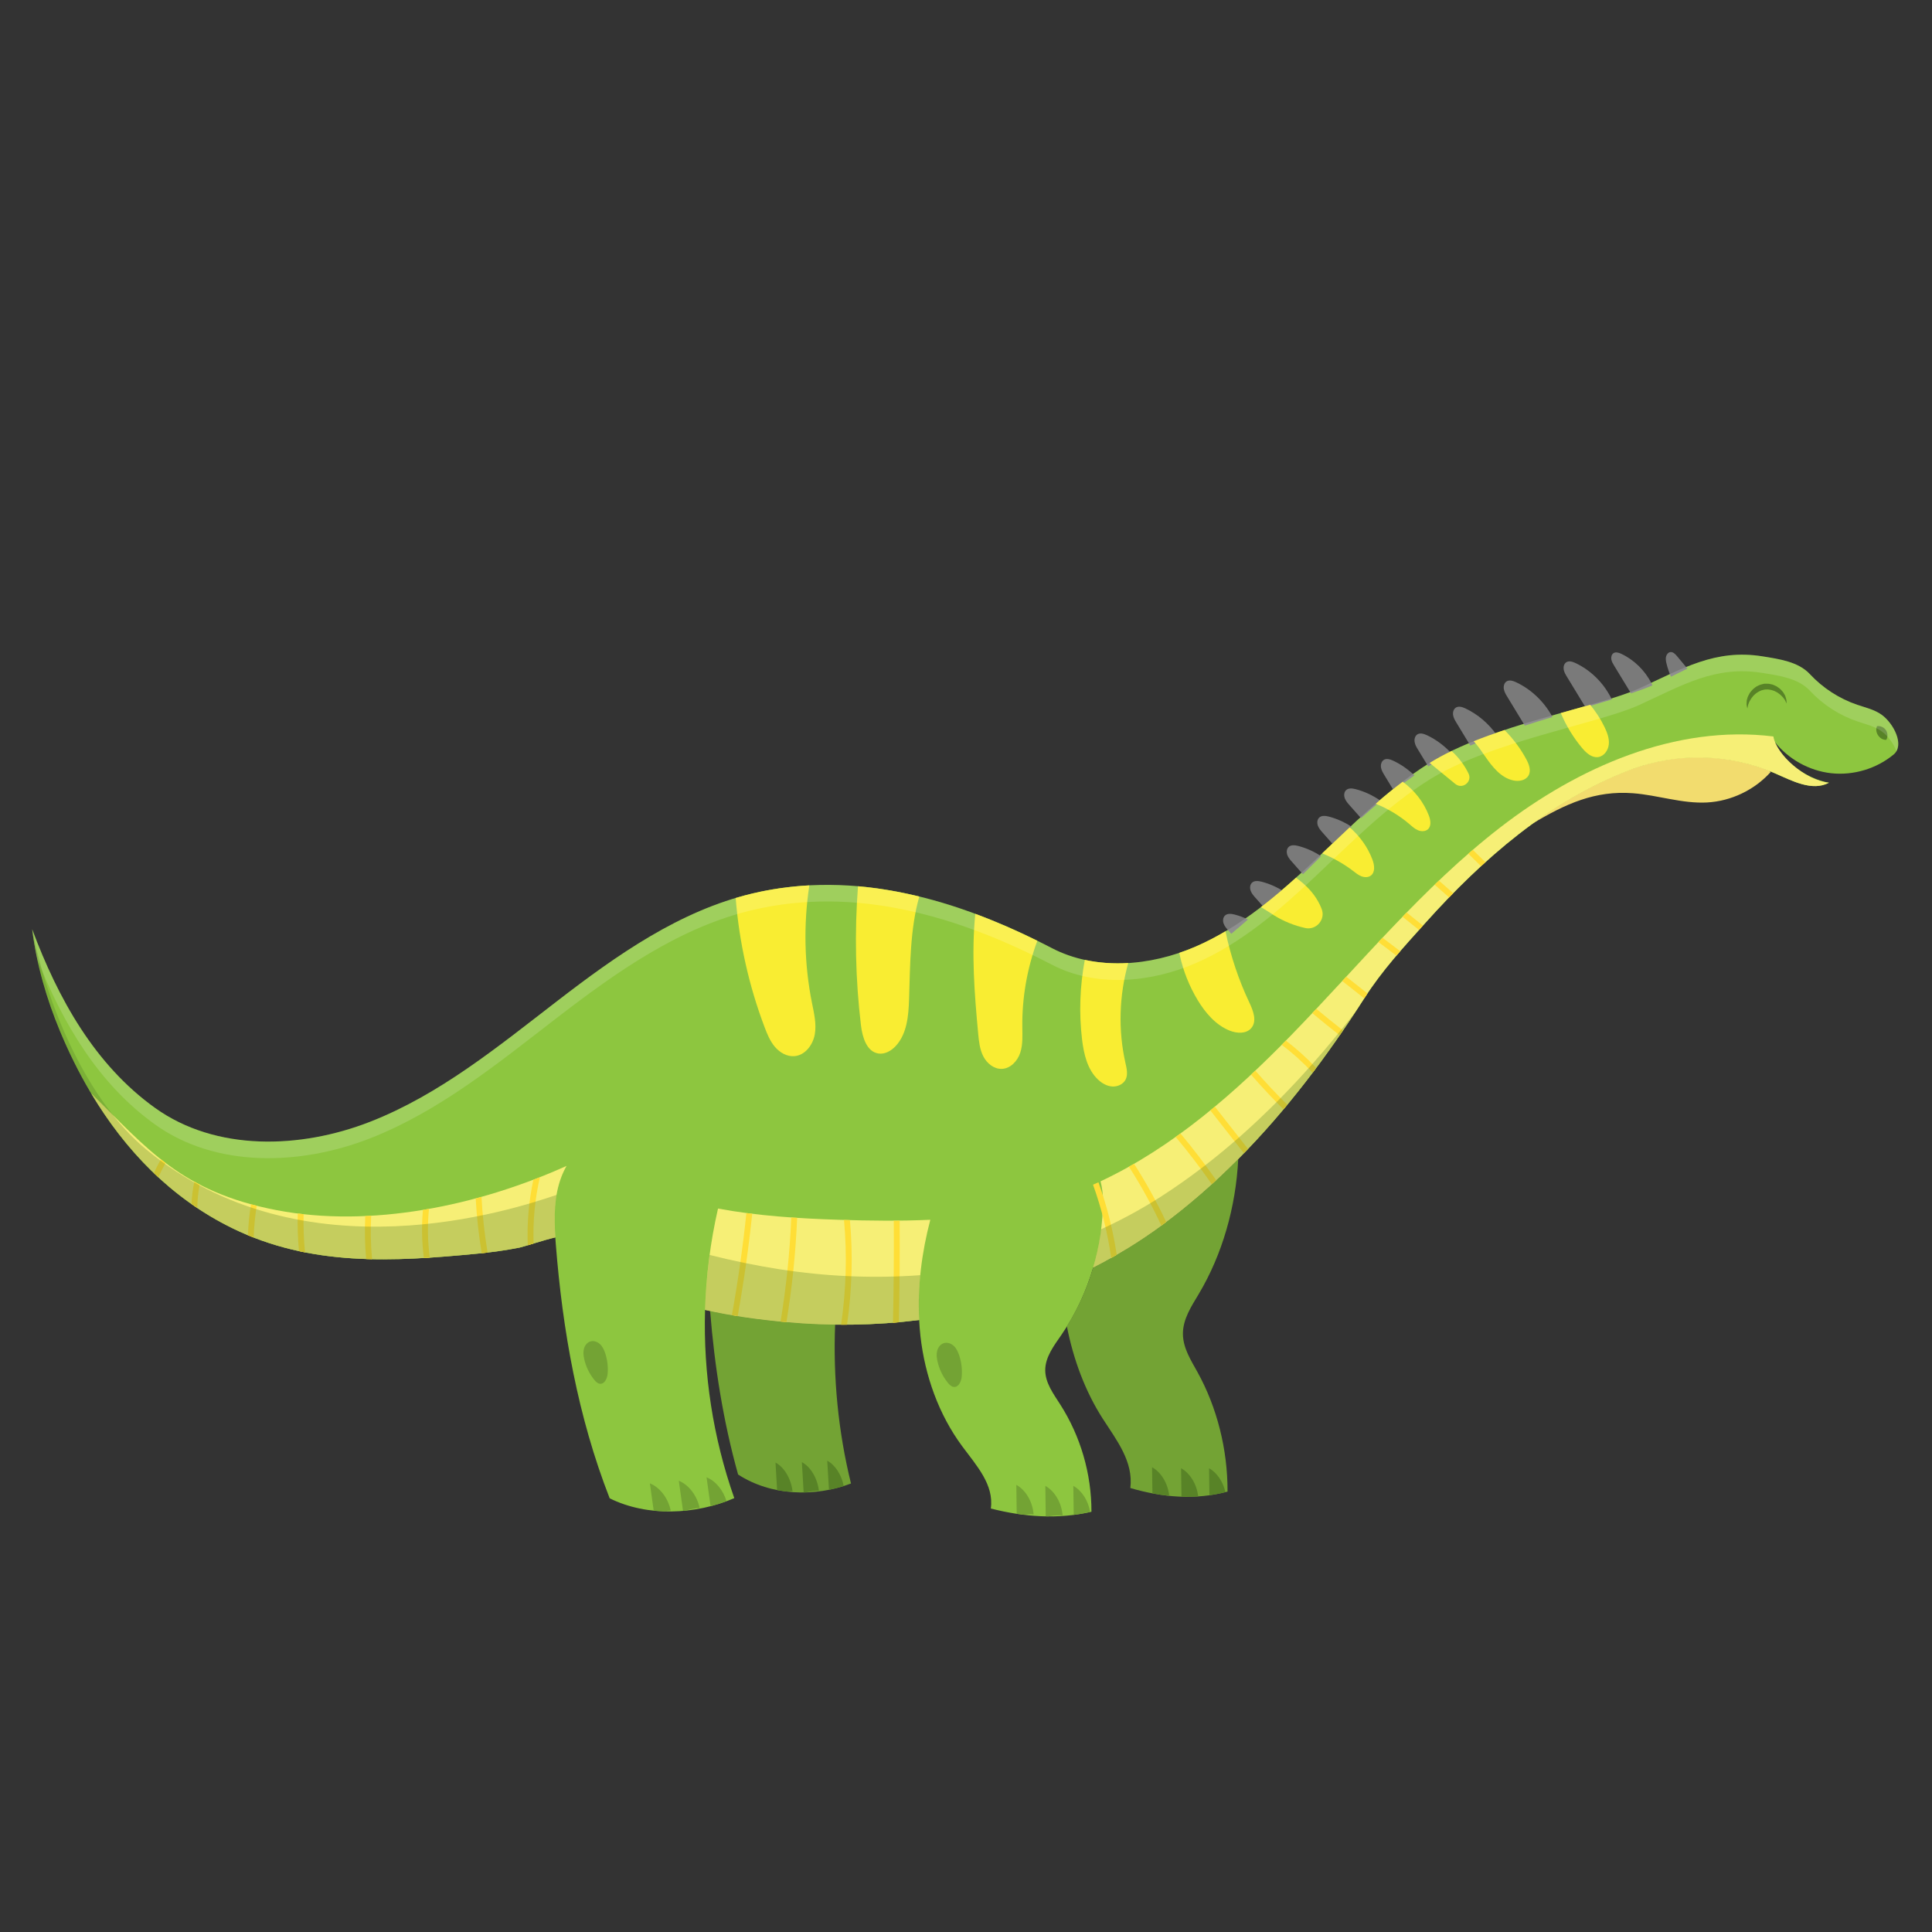 <?xml version="1.0" encoding="utf-8"?>
<!-- Generator: Adobe Illustrator 16.0.4, SVG Export Plug-In . SVG Version: 6.00 Build 0)  -->
<!DOCTYPE svg PUBLIC "-//W3C//DTD SVG 1.1//EN" "http://www.w3.org/Graphics/SVG/1.1/DTD/svg11.dtd">
<svg version="1.1" id="Layer_1" xmlns="http://www.w3.org/2000/svg" xmlns:xlink="http://www.w3.org/1999/xlink" x="0px" y="0px"
	 width="170px" height="170px" viewBox="0 0 170 170" enable-background="new 0 0 170 170" xml:space="preserve">
<rect x="0" y="0" width="170" height="170" fill="#333333" stroke="none"/>
<title>Artboard 9</title>
<g>
	<path fill="#8DC63F" d="M13.646,97.49c5.351,3.832,12.764,3.615,18.896,1.226s11.313-6.649,16.528-10.665
		c5.215-4.014,10.758-7.932,17.164-9.438c9.04-2.127,18.071,0.521,26.309,4.807c3.871,2.014,8.657,1.607,12.661-0.126
		c4.006-1.731,7.369-4.649,10.545-7.644c3.175-2.992,6.267-6.135,9.956-8.463c5.387-3.4,14.926-4.959,18.557-6.623
		c3.815-1.748,6.678-3.479,10.821-2.812c1.47,0.237,3.155,0.471,4.169,1.562c1.141,1.226,2.586,2.162,4.171,2.701
		c0.735,0.25,1.519,0.424,2.147,0.877c1.051,0.754,2.048,2.678,1.053,3.5c-1.512,1.252-3.538,1.857-5.486,1.646
		c-1.951-0.214-3.798-1.246-5.002-2.794c0.848,1.854,2.795,3.247,4.797,3.63c-1.461,0.785-3.223-0.16-4.742-0.823
		c-4.002-1.742-8.689-1.851-12.769-0.293c-7.095,2.71-12.937,7.803-18.006,13.457c-1.942,2.167-3.79,4.161-5.353,6.604
		c-1.621,2.533-3.336,5.007-5.181,7.384c-3.666,4.728-7.85,9.083-12.676,12.637c-1.924,1.417-3.938,2.642-6.017,3.698
		c-0.613,2.095-1.541,4.096-2.776,5.895c-0.668,0.969-1.451,1.979-1.44,3.156c0.012,1.107,0.725,2.062,1.32,2.993
		c1.791,2.798,2.757,6.118,2.746,9.44c-2.959,0.683-5.909,0.463-8.854-0.285c0.293-2.098-1.258-3.775-2.518-5.479
		c-2.076-2.807-3.278-6.211-3.673-9.679c-0.054-0.476-0.09-0.95-0.115-1.427c-3.86,0.482-7.803,0.539-11.753,0.181
		c-2.38-0.215-4.765-0.545-7.087-1.071c-0.16,5.604,0.698,11.233,2.574,16.562c-3.411,1.467-7.647,1.657-10.965,0.016
		c-2.799-7.166-4.145-14.767-4.742-22.372c-0.016-0.193-0.029-0.389-0.042-0.584c-0.887,0.195-2.837,0.836-3.151,0.898
		c-1.225,0.242-2.464,0.412-3.707,0.531c-7.404,0.718-14.665,1.144-21.587-2.252c-7.228-3.543-12.081-10-15.124-17.293
		c-1.2-2.877-2.076-5.903-2.464-9C5.114,87.878,8.342,93.691,13.646,97.49z"/>
	<path fill="#73A334" d="M102.207,107.837c2.402-1.771,4.648-3.739,6.748-5.854c-0.21,4.226-1.396,8.392-3.475,11.879
		c-0.646,1.082-1.402,2.209-1.393,3.521c0.012,1.233,0.699,2.299,1.275,3.338c1.73,3.121,2.664,6.823,2.652,10.528
		c-2.857,0.762-5.709,0.517-8.554-0.315c0.283-2.342-1.215-4.213-2.433-6.111c-1.543-2.405-2.58-5.208-3.153-8.131
		c1-1.604,1.781-3.34,2.312-5.155C98.27,110.479,100.283,109.254,102.207,107.837z"/>
	<path fill="#73A334" d="M73.485,116.539c-0.187,4.695,0.27,9.427,1.396,13.997c-3.188,1.212-7.039,1.09-9.935-0.791
		c-1.313-4.697-2.073-9.528-2.462-14.394c2.182,0.469,4.413,0.778,6.643,0.979C70.583,116.464,72.036,116.521,73.485,116.539z"/>
	<g>
		<path fill="#7A7A7A" d="M113.687,75.84c-0.161-0.18-0.325-0.368-0.41-0.6s-0.072-0.521,0.094-0.696
			c0.213-0.224,0.563-0.183,0.855-0.109c0.716,0.183,1.397,0.493,2.021,0.9c-0.535,0.53-1.067,1.06-1.6,1.59
			C114.325,76.562,114.006,76.201,113.687,75.84z"/>
		<path fill="#7A7A7A" d="M116.373,73.257c-0.16-0.181-0.324-0.371-0.409-0.6c-0.085-0.231-0.071-0.521,0.097-0.697
			c0.21-0.224,0.562-0.184,0.852-0.11c0.711,0.183,1.394,0.491,2.014,0.897c-0.549,0.512-1.089,1.03-1.628,1.555
			C116.99,73.954,116.682,73.606,116.373,73.257z"/>
		<path fill="#7A7A7A" d="M118.738,70.842c-0.16-0.183-0.323-0.371-0.41-0.602c-0.082-0.229-0.07-0.52,0.096-0.694
			c0.213-0.225,0.563-0.184,0.854-0.109c0.792,0.204,1.545,0.561,2.223,1.038c-0.591,0.49-1.171,0.998-1.744,1.515
			C119.417,71.609,119.077,71.225,118.738,70.842z"/>
		<path fill="#7A7A7A" d="M121.821,68.217c-0.126-0.208-0.257-0.423-0.302-0.667c-0.043-0.243,0.022-0.525,0.215-0.667
			c0.245-0.18,0.584-0.075,0.858,0.053c0.686,0.321,1.312,0.763,1.866,1.293c-0.62,0.425-1.226,0.869-1.82,1.331
			C122.368,69.113,122.095,68.667,121.821,68.217z"/>
		<path fill="#7A7A7A" d="M110.46,78.986c-0.163-0.182-0.326-0.37-0.409-0.602c-0.086-0.23-0.071-0.519,0.095-0.694
			c0.213-0.224,0.563-0.184,0.854-0.11c0.727,0.186,1.42,0.5,2.052,0.919c-0.541,0.523-1.086,1.048-1.638,1.561
			C111.094,79.704,110.777,79.345,110.46,78.986z"/>
		<path fill="#7A7A7A" d="M142.027,58.566c-0.103-0.169-0.207-0.344-0.242-0.541c-0.035-0.197,0.016-0.423,0.17-0.54
			c0.2-0.146,0.476-0.062,0.697,0.042c1.141,0.535,2.102,1.478,2.682,2.634c0.025,0.049,0.046,0.099,0.062,0.153
			c-0.548,0.231-1.178,0.463-1.881,0.697C143.021,60.196,142.523,59.381,142.027,58.566z"/>
		<path fill="#7A7A7A" d="M108.082,81.875c-0.163-0.182-0.326-0.371-0.41-0.602c-0.085-0.23-0.071-0.519,0.097-0.694
			c0.211-0.223,0.562-0.185,0.854-0.11c0.409,0.104,0.806,0.253,1.188,0.436c-0.481,0.427-0.974,0.85-1.47,1.26
			C108.254,82.07,108.167,81.972,108.082,81.875z"/>
		<path fill="#7A7A7A" d="M137.882,59.558c-0.123-0.199-0.245-0.405-0.287-0.636c-0.042-0.23,0.019-0.5,0.204-0.634
			c0.233-0.173,0.557-0.073,0.817,0.048c1.343,0.629,2.474,1.739,3.157,3.1c0.018,0.035,0.036,0.073,0.052,0.111
			c-0.731,0.224-1.508,0.452-2.314,0.688C138.967,61.34,138.422,60.449,137.882,59.558z"/>
		<path fill="#7A7A7A" d="M124.779,65.972c-0.128-0.209-0.259-0.424-0.301-0.669c-0.044-0.242,0.019-0.522,0.212-0.666
			c0.248-0.18,0.586-0.075,0.861,0.052c0.827,0.387,1.576,0.954,2.2,1.641c-0.729,0.35-1.427,0.718-2.08,1.109
			C125.374,66.949,125.077,66.461,124.779,65.972z"/>
		<path fill="#7A7A7A" d="M128.166,63.614c-0.128-0.209-0.257-0.424-0.301-0.668c-0.045-0.243,0.02-0.521,0.213-0.665
			c0.246-0.181,0.586-0.077,0.859,0.051c1.101,0.518,2.062,1.343,2.774,2.359c-0.794,0.287-1.577,0.591-2.336,0.914
			C128.973,64.938,128.568,64.276,128.166,63.614z"/>
		<path fill="#7A7A7A" d="M132.628,61.31c-0.126-0.208-0.257-0.425-0.301-0.667c-0.043-0.243,0.02-0.525,0.212-0.667
			c0.246-0.179,0.586-0.074,0.859,0.052c1.345,0.629,2.481,1.722,3.208,3.061c-0.804,0.243-1.619,0.495-2.435,0.759
			C133.657,63.002,133.144,62.156,132.628,61.31z"/>
		<path fill="#7A7A7A" d="M146.64,58.394c-0.047-0.195-0.086-0.4-0.047-0.599c0.042-0.197,0.183-0.384,0.375-0.415
			c0.239-0.037,0.443,0.173,0.601,0.363c0.306,0.363,0.606,0.726,0.91,1.088c-0.474,0.231-0.959,0.471-1.453,0.715
			C146.868,59.173,146.734,58.79,146.64,58.394z"/>
	</g>
	<path fill="#F2DC6E" d="M155.664,67.807c0.045,0.043,0.092,0.084,0.136,0.129c-1.418,1.574-3.474,2.559-5.59,2.674
		c-2.19,0.119-4.329-0.646-6.517-0.812c-3.319-0.253-5.922,0.911-8.936,2.727c0.062-0.179-0.076,0.166,0,0
		c2.674-1.955,5.547-3.605,8.662-4.795C147.322,66.236,151.779,66.273,155.664,67.807z"/>
	<path fill="#588327" d="M157.204,61.902c0,0,0.001-0.086-0.009-0.234c0-0.076-0.021-0.163-0.057-0.271
		c-0.029-0.109-0.072-0.232-0.15-0.342c-0.062-0.125-0.158-0.24-0.271-0.354c-0.105-0.122-0.252-0.212-0.398-0.311
		c-0.159-0.07-0.322-0.166-0.514-0.19c-0.184-0.056-0.383-0.036-0.578-0.036c-0.22,0.059-0.33,0.066-0.537,0.176
		c-0.197,0.077-0.321,0.212-0.461,0.32c-0.117,0.132-0.236,0.255-0.308,0.398c-0.082,0.14-0.146,0.273-0.174,0.41
		c-0.048,0.129-0.06,0.254-0.058,0.365c-0.008,0.109-0.008,0.201,0.013,0.277c0.028,0.154,0.051,0.232,0.051,0.232
		s0.022-0.087,0.05-0.229c0.006-0.071,0.035-0.154,0.075-0.245c0.033-0.093,0.078-0.188,0.144-0.289
		c0.051-0.104,0.133-0.2,0.215-0.301c0.076-0.106,0.195-0.183,0.291-0.279c0.117-0.073,0.236-0.16,0.353-0.201
		c0.08-0.062,0.312-0.097,0.414-0.125c0.14,0.001,0.279-0.024,0.419,0.015c0.141,0.012,0.271,0.065,0.404,0.106
		c0.117,0.07,0.253,0.113,0.352,0.197c0.105,0.075,0.209,0.147,0.285,0.235c0.089,0.082,0.155,0.16,0.21,0.238
		c0.06,0.074,0.111,0.149,0.136,0.221C157.161,61.828,157.204,61.902,157.204,61.902z"/>
	<path fill="#588327" d="M165.979,65.1c0.147-0.262,0.133-0.605-0.035-0.854c-0.168-0.249-0.481-0.391-0.779-0.352
		C164.915,64.423,165.396,65.135,165.979,65.1z"/>
	<g>
		<path fill="#F9ED32" d="M105.204,83.294c0.907-0.394,1.78-0.849,2.628-1.351c0.45,2.158,1.152,4.266,2.094,6.259
			c0.34,0.718,0.693,1.624,0.194,2.241c-0.437,0.543-1.286,0.502-1.933,0.238c-1.22-0.496-2.123-1.556-2.804-2.683
			c-0.729-1.211-1.262-2.541-1.565-3.922c-0.017-0.077-0.032-0.156-0.047-0.235C104.258,83.68,104.736,83.496,105.204,83.294z"/>
		<path fill="#F9ED32" d="M140.613,66.619c-0.559,0.07-1.041-0.371-1.403-0.803c-0.774-0.924-1.405-1.965-1.875-3.074
			c0.899-0.254,1.771-0.494,2.587-0.727c0.501,0.608,0.936,1.273,1.276,1.985c0.227,0.474,0.419,0.988,0.362,1.51
			C141.505,66.033,141.134,66.553,140.613,66.619z"/>
		<path fill="#F9ED32" d="M66.234,78.613c1.662-0.393,3.324-0.62,4.981-0.707c-0.521,3.424-0.449,6.938,0.23,10.335
			c0.184,0.919,0.412,1.86,0.248,2.782c-0.165,0.922-0.851,1.832-1.785,1.91c-0.653,0.055-1.287-0.31-1.713-0.808
			c-0.427-0.497-0.681-1.117-0.913-1.729c-1.382-3.646-2.241-7.49-2.549-11.379C65.229,78.871,65.728,78.73,66.234,78.613z"/>
		<path fill="#F9ED32" d="M134.494,68.244c-0.251,0.436-0.85,0.535-1.34,0.428c-1.084-0.238-1.84-1.195-2.469-2.109
			c-0.312-0.455-0.637-0.93-1.011-1.34c0.878-0.352,1.789-0.68,2.71-0.988c0.758,0.763,1.409,1.627,1.918,2.574
			C134.541,67.254,134.747,67.807,134.494,68.244z"/>
		<path fill="#F9ED32" d="M99.042,94.996c-0.214,0.419-0.718,0.64-1.188,0.605c-0.47-0.035-0.9-0.287-1.242-0.611
			c-0.938-0.889-1.245-2.245-1.4-3.526c-0.279-2.329-0.191-4.698,0.242-7.004c1.246,0.272,2.533,0.354,3.824,0.276
			c-0.807,2.859-0.9,5.922-0.243,8.82C99.143,94.035,99.266,94.559,99.042,94.996z"/>
		<path fill="#F9ED32" d="M79.991,87.919c-0.047,1.456-0.181,3.04-1.167,4.113c-0.392,0.427-0.957,0.755-1.53,0.668
			c-1.037-0.157-1.412-1.438-1.537-2.479c-0.485-4.058-0.571-8.162-0.261-12.238c1.812,0.158,3.612,0.471,5.395,0.906
			C80.076,81.745,80.088,84.902,79.991,87.919z"/>
		<path fill="#F9ED32" d="M112.098,80.537c-0.373-0.232-0.756-0.499-1.149-0.715c1.063-0.817,2.09-1.69,3.09-2.592
			c0.428,0.312,0.83,0.653,1.188,1.045c0.455,0.5,0.834,1.088,1.073,1.719c0.353,0.924-0.485,1.877-1.448,1.664
			C113.877,81.443,112.941,81.064,112.098,80.537z"/>
		<path fill="#F9ED32" d="M89.77,92.643c-0.242,0.725-0.862,1.388-1.627,1.409c-0.689,0.021-1.308-0.489-1.621-1.104
			c-0.314-0.614-0.387-1.32-0.451-2.008c-0.327-3.502-0.601-7.034-0.254-10.529c1.85,0.688,3.672,1.484,5.459,2.369
			c-0.896,2.422-1.352,5.008-1.32,7.59C89.963,91.133,90.012,91.917,89.77,92.643z"/>
		<path fill="#F9ED32" d="M124.782,73.059c-0.287-0.115-0.519-0.332-0.753-0.533c-0.885-0.76-1.897-1.367-2.981-1.799
			c0.772-0.674,1.562-1.324,2.377-1.941c1.022,0.746,1.841,1.775,2.296,2.958c0.155,0.403,0.247,0.922-0.068,1.218
			C125.428,73.172,125.066,73.176,124.782,73.059z"/>
		<path fill="#F9ED32" d="M119.075,76.646c-0.837-0.64-1.761-1.16-2.735-1.558c0.805-0.764,1.608-1.53,2.419-2.291
			c0.888,0.767,1.593,1.746,2.005,2.845c0.18,0.479,0.262,1.117-0.156,1.412c-0.231,0.163-0.553,0.153-0.817,0.051
			C119.523,77.003,119.301,76.818,119.075,76.646z"/>
		<path fill="#F9ED32" d="M128.043,68.971c-0.748-0.613-1.496-1.227-2.244-1.84c0.598-0.372,1.245-0.722,1.928-1.051
			c0.619,0.559,1.129,1.236,1.492,1.984c0.354,0.724-0.539,1.426-1.16,0.918L128.043,68.971z"/>
	</g>
	<g>
		<path fill="#588327" d="M103.96,131.695c-0.012-0.834-0.022-1.668-0.035-2.502c0.798,0.439,1.382,1.41,1.507,2.479
			C104.939,131.706,104.45,131.713,103.96,131.695z"/>
		<path fill="#588327" d="M106.42,131.572c-0.011-0.793-0.021-1.586-0.033-2.379c0.701,0.388,1.233,1.188,1.438,2.104
			C107.355,131.414,106.889,131.507,106.42,131.572z"/>
		<path fill="#588327" d="M101.404,131.402c-0.012-0.767-0.022-1.532-0.032-2.299c0.806,0.442,1.396,1.435,1.511,2.519
			C102.391,131.57,101.896,131.497,101.404,131.402z"/>
	</g>
	<g>
		<path fill="#588327" d="M68.237,128.693c0.771,0.412,1.364,1.408,1.5,2.517c-0.178-0.001-0.354,0.013-0.531,0.033
			c-0.277-0.032-0.553-0.078-0.827-0.132C68.333,130.305,68.285,129.5,68.237,128.693z"/>
		<path fill="#588327" d="M72.942,131.09c-0.05-0.854-0.101-1.706-0.152-2.559c0.703,0.375,1.254,1.236,1.451,2.228
			C73.816,130.893,73.382,131.003,72.942,131.09z"/>
		<path fill="#588327" d="M72.058,131.172c-0.375-0.003-0.748,0.049-1.114,0.146c-0.076,0.002-0.153,0.002-0.229,0.004
			c-0.053-0.889-0.105-1.777-0.158-2.666C71.328,129.068,71.922,130.062,72.058,131.172z"/>
	</g>
	<g opacity="0.16">
		<path fill="#FFFFFF" d="M165.57,64.352c-0.629-0.453-1.412-0.627-2.147-0.877c-1.585-0.539-3.03-1.477-4.171-2.701
			c-1.014-1.092-2.699-1.325-4.169-1.562c-4.146-0.667-7.006,1.064-10.822,2.812c-3.63,1.664-13.169,3.223-18.556,6.623
			c-3.689,2.328-6.781,5.471-9.956,8.463c-3.177,2.994-6.539,5.91-10.545,7.644c-4.004,1.731-8.79,2.14-12.661,0.126
			c-8.238-4.286-17.269-6.934-26.309-4.809c-6.406,1.508-11.949,5.426-17.164,9.438c-5.215,4.015-10.396,8.274-16.528,10.665
			s-13.545,2.606-18.896-1.226c-4.963-3.554-8.107-8.873-10.36-14.55c-0.187-0.871-0.341-1.75-0.453-2.635
			c2.281,6.113,5.508,11.926,10.812,15.726c5.351,3.831,12.764,3.616,18.896,1.226c6.132-2.39,11.313-6.65,16.528-10.665
			c5.215-4.014,10.758-7.932,17.164-9.438c9.04-2.127,18.071,0.521,26.309,4.808c3.871,2.015,8.657,1.606,12.661-0.126
			c4.006-1.732,7.369-4.648,10.545-7.645c3.175-2.991,6.268-6.135,9.956-8.463c5.387-3.399,14.926-4.959,18.556-6.621
			c3.816-1.75,6.678-3.479,10.822-2.813c1.47,0.237,3.154,0.472,4.169,1.562c1.14,1.228,2.586,2.164,4.171,2.703
			c0.735,0.25,1.52,0.424,2.148,0.877c0.938,0.674,1.83,2.278,1.299,3.2C166.617,65.41,166.102,64.73,165.57,64.352z"/>
		<path fill="#FFFFFF" d="M156.135,66.702c0.891,1.146,2.137,2.006,3.512,2.464c-0.664-0.011-1.353-0.223-2.028-0.494
			C156.992,68.111,156.475,67.445,156.135,66.702z"/>
	</g>
	<path fill="#73A334" d="M52.3,121.423c-0.441-0.537-0.752-1.181-0.899-1.858c-0.063-0.293-0.096-0.601-0.018-0.89
		c0.078-0.288,0.284-0.557,0.57-0.641c0.296-0.089,0.625,0.034,0.849,0.247c0.223,0.214,0.355,0.504,0.453,0.798
		c0.19,0.573,0.263,1.185,0.213,1.787c-0.034,0.417-0.264,0.938-0.681,0.893C52.586,121.736,52.429,121.579,52.3,121.423z"/>
	<g>
		<path fill="#73A334" d="M57.184,130.523c0.876,0.349,1.602,1.293,1.833,2.387c-0.195,0.014-0.389,0.041-0.581,0.076
			c-0.307-0.01-0.613-0.033-0.917-0.064C57.407,132.122,57.295,131.323,57.184,130.523z"/>
		<path fill="#73A334" d="M62.526,132.531c-0.118-0.848-0.236-1.693-0.355-2.54c0.799,0.317,1.468,1.133,1.756,2.104
			C63.471,132.264,63.002,132.408,62.526,132.531z"/>
		<path fill="#73A334" d="M61.562,132.686c-0.411,0.026-0.817,0.107-1.212,0.233c-0.083,0.009-0.168,0.017-0.251,0.022
			c-0.124-0.881-0.247-1.764-0.37-2.646C60.604,130.646,61.33,131.59,61.562,132.686z"/>
	</g>
	<g>
		<path fill="#F6EF76" d="M96.843,103.945c6.353-2.98,11.833-7.784,16.767-12.854c6.039-6.208,11.56-12.995,18.41-18.294
			c6.852-5.298,15.43-9.062,24.023-7.994c0.253,1.568,2.762,3.848,4.889,4.07c-1.461,0.785-3.223-0.16-4.742-0.823
			c-4.002-1.743-8.689-1.851-12.769-0.293c-7.095,2.71-12.937,7.802-18.006,13.457c-1.942,2.167-3.79,4.161-5.353,6.604
			c-1.621,2.533-3.336,5.006-5.181,7.383c-3.666,4.727-7.85,9.083-12.676,12.637c-1.924,1.417-3.938,2.641-6.017,3.698
			c0.553-1.886,0.853-3.849,0.865-5.812C97.062,105.113,96.982,104.52,96.843,103.945z"/>
		<path fill="#F6EF76" d="M73.846,107.332c2.663,0.086,5.347,0.118,8.014-0.003c-0.754,2.874-1.137,5.858-0.979,8.821
			c-3.86,0.483-7.803,0.539-11.753,0.182c-2.38-0.216-4.765-0.545-7.087-1.071c0.086-2.997,0.469-5.985,1.139-8.918
			C66.675,106.994,70.309,107.219,73.846,107.332z"/>
		<path fill="#F6EF76" d="M24.331,106.482c8.316,1.594,17.759-0.389,25.523-3.893c-0.177,0.312-0.332,0.637-0.459,0.973
			c-0.643,1.689-0.647,3.521-0.528,5.317c-0.887,0.195-2.837,0.836-3.151,0.897c-1.225,0.242-2.464,0.412-3.707,0.533
			c-7.404,0.717-14.665,1.143-21.587-2.252c-5.361-2.629-9.413-6.863-12.392-11.85C12.877,100.997,15.937,104.873,24.331,106.482z"
			/>
	</g>
	<g>
		<path fill="#73A334" d="M91.98,130.744c0.826,0.455,1.429,1.482,1.521,2.597c-0.418-0.022-0.837,0.009-1.249,0.089
			c-0.079-0.002-0.155-0.004-0.235-0.005C92.007,132.531,91.993,131.639,91.98,130.744z"/>
		<path fill="#73A334" d="M94.479,133.296c-0.012-0.851-0.023-1.7-0.035-2.552c0.752,0.414,1.312,1.303,1.479,2.3
			C95.441,133.15,94.96,133.234,94.479,133.296z"/>
		<path fill="#73A334" d="M89.428,130.654c0.826,0.453,1.43,1.48,1.522,2.596c-0.298-0.018-0.599-0.004-0.896,0.032
			c-0.197-0.025-0.395-0.052-0.592-0.081C89.452,132.352,89.439,131.502,89.428,130.654z"/>
	</g>
	<path fill="#73A334" d="M83.417,121.689c-0.457-0.555-0.779-1.221-0.931-1.924c-0.065-0.303-0.099-0.619-0.019-0.92
		c0.081-0.298,0.294-0.574,0.59-0.662c0.306-0.093,0.646,0.035,0.878,0.256c0.23,0.222,0.368,0.521,0.469,0.826
		c0.197,0.592,0.273,1.226,0.221,1.849c-0.036,0.433-0.273,0.973-0.705,0.924C83.713,122.016,83.55,121.854,83.417,121.689z"/>
	<g>
		<path fill="#FFDE36" d="M42.904,110.216c-0.172,0.021-0.344,0.037-0.516,0.056c-0.265-1.595-0.441-3.201-0.531-4.815
			c0.171-0.046,0.34-0.095,0.51-0.142C42.456,106.957,42.633,108.594,42.904,110.216z"/>
		<path fill="#FFDE36" d="M26.841,110.198c-0.177-0.035-0.354-0.07-0.531-0.108c-0.106-1.1-0.143-2.205-0.108-3.312
			c0.171,0.021,0.343,0.043,0.515,0.062C26.685,107.962,26.727,109.083,26.841,110.198z"/>
		<path fill="#FFDE36" d="M69.627,107.128c0.172,0.013,0.344,0.022,0.516,0.034c-0.129,3.072-0.445,6.143-0.944,9.176
			c-0.024-0.002-0.367-0.035-0.515-0.05C69.182,113.259,69.499,110.195,69.627,107.128z"/>
		<path fill="#FFDE36" d="M32.739,110.797c-0.173-0.004-0.346-0.008-0.519-0.014c-0.115-1.254-0.141-2.516-0.079-3.78
			c0.173-0.007,0.346-0.019,0.519-0.028C32.595,108.254,32.62,109.529,32.739,110.797z"/>
		<path fill="#FFDE36" d="M118.455,85.939l1.875,1.478c-0.09,0.134-0.182,0.265-0.268,0.399c-0.008,0.012-0.015,0.021-0.021,0.031
			l-1.938-1.527C118.223,86.193,118.338,86.066,118.455,85.939z"/>
		<path fill="#FFDE36" d="M99.787,102.406c1.053,1.641,1.997,3.353,2.826,5.117c-0.137,0.104-0.27,0.211-0.406,0.312l-0.014,0.01
			c-0.836-1.791-1.791-3.527-2.859-5.189C99.484,102.572,99.639,102.492,99.787,102.406z"/>
		<path fill="#FFDE36" d="M46.952,109.417c-0.181,0.056-0.354,0.108-0.511,0.155c-0.079-1.934,0.084-3.873,0.493-5.764
			c0.192-0.072,0.383-0.147,0.574-0.224C47.064,105.494,46.883,107.46,46.952,109.417z"/>
		<path fill="#FFDE36" d="M14.569,102.327c-0.229,0.411-0.44,0.833-0.631,1.263c-0.134-0.123-0.266-0.248-0.397-0.374
			c0.188-0.409,0.393-0.813,0.615-1.207C14.292,102.116,14.43,102.223,14.569,102.327z"/>
		<path fill="#FFDE36" d="M17.1,103.977c0.155,0.086,0.312,0.17,0.472,0.252c-0.135,0.682-0.203,1.371-0.216,2.062
			c-0.171-0.114-0.34-0.229-0.507-0.349C16.879,105.282,16.962,104.625,17.1,103.977z"/>
		<path fill="#FFDE36" d="M130.703,75.869c-0.128,0.115-0.258,0.23-0.385,0.348l-1.116-1.097c0.13-0.113,0.26-0.228,0.391-0.341
			L130.703,75.869z"/>
		<path fill="#FFDE36" d="M22.083,105.964c0.165,0.045,0.334,0.088,0.504,0.132c-0.146,0.924-0.234,1.859-0.265,2.799
			c-0.169-0.065-0.338-0.136-0.508-0.205C21.851,107.773,21.939,106.864,22.083,105.964z"/>
		<path fill="#FFDE36" d="M37.816,110.663c-0.173,0.012-0.345,0.021-0.517,0.032c-0.182-1.401-0.212-2.821-0.083-4.233
			c0.177-0.028,0.353-0.06,0.53-0.09C37.604,107.803,37.628,109.242,37.816,110.663z"/>
		<path fill="#FFDE36" d="M74.008,116.564c0.449-3.051,0.538-6.158,0.258-9.221c0.174,0.006,0.347,0.01,0.521,0.016
			c0.274,3.058,0.185,6.16-0.257,9.207C74.356,116.566,74.182,116.564,74.008,116.564z"/>
		<path fill="#FFDE36" d="M126.236,77.844c0.125-0.119,0.252-0.238,0.375-0.359c0.424,0.367,0.842,0.736,1.259,1.11
			c-0.12,0.123-0.242,0.245-0.362,0.37C127.088,78.587,126.663,78.213,126.236,77.844z"/>
		<path fill="#FFDE36" d="M106.498,97.704c0.135-0.109,0.266-0.222,0.396-0.332l2.916,3.72c-0.119,0.125-0.24,0.251-0.36,0.376
			L106.498,97.704z"/>
		<path fill="#FFDE36" d="M103.447,100.037c0.142-0.102,0.285-0.198,0.425-0.301c1.104,1.322,2.153,2.695,3.142,4.111
			c-0.127,0.117-0.259,0.232-0.388,0.351C105.63,102.764,104.568,101.373,103.447,100.037z"/>
		<path fill="#FFDE36" d="M78.645,107.413c0.172-0.001,0.344-0.003,0.517-0.004c0.02,2.977-0.001,5.965-0.069,8.944
			c-0.172,0.016-0.345,0.027-0.518,0.043C78.642,113.402,78.664,110.402,78.645,107.413z"/>
		<path fill="#FFDE36" d="M65.676,106.741c0.171,0.021,0.342,0.043,0.513,0.063c-0.314,3.012-0.742,6.022-1.28,9.008
			c-0.17-0.026-0.34-0.059-0.509-0.088C64.936,112.748,65.363,109.746,65.676,106.741z"/>
		<path fill="#FFDE36" d="M96.177,104.242c0.158-0.07,0.318-0.139,0.476-0.211c0.746,2.07,1.283,4.209,1.609,6.387
			c-0.16,0.092-0.32,0.186-0.482,0.273C97.463,108.493,96.928,106.334,96.177,104.242z"/>
		<path fill="#FFDE36" d="M125.206,81.447c-0.116,0.128-0.229,0.257-0.347,0.385l-1.446-1.166c0.12-0.125,0.239-0.25,0.36-0.373
			L125.206,81.447z"/>
		<path fill="#FFDE36" d="M121.289,82.895c0.118-0.127,0.238-0.254,0.355-0.379c0.524,0.389,1.045,0.781,1.562,1.183
			c-0.113,0.131-0.225,0.262-0.336,0.394C122.348,83.686,121.82,83.287,121.289,82.895z"/>
		<path fill="#FFDE36" d="M112.777,91.934c0.123-0.123,0.244-0.248,0.365-0.371c0.955,0.726,1.85,1.531,2.668,2.407
			c-0.104,0.14-0.209,0.278-0.314,0.417C114.666,93.492,113.754,92.668,112.777,91.934z"/>
		<path fill="#FFDE36" d="M115.467,89.146c0.118-0.125,0.237-0.25,0.356-0.377c0.771,0.646,1.556,1.275,2.348,1.896
			c-0.098,0.143-0.194,0.286-0.292,0.43C117.064,90.457,116.26,89.811,115.467,89.146z"/>
		<path fill="#FFDE36" d="M110.081,94.559c0.127-0.117,0.25-0.238,0.375-0.355c0.899,1.035,1.839,2.038,2.812,3.008
			c-0.109,0.133-0.225,0.264-0.334,0.396C111.945,96.625,110.993,95.607,110.081,94.559z"/>
	</g>
	<g opacity="0.3">
		<path fill="#527B24" d="M102.127,105.309c5.044-3.238,9.495-7.32,13.455-11.805c1.264-1.434,2.477-2.911,3.65-4.417
			c-1.375,2.089-2.816,4.136-4.351,6.113c-3.666,4.727-7.85,9.083-12.676,12.637c-1.924,1.417-3.938,2.642-6.017,3.698
			c0.322-1.102,0.551-2.227,0.69-3.365C98.676,107.344,100.43,106.398,102.127,105.309z"/>
		<path fill="#527B24" d="M68.574,111.682c4.143,0.643,8.306,0.826,12.402,0.522c-0.128,1.313-0.165,2.633-0.095,3.946
			c-3.86,0.483-7.803,0.539-11.753,0.182c-2.38-0.216-4.765-0.545-7.087-1.071c0.046-1.616,0.185-3.229,0.401-4.835
			C64.484,110.941,66.567,111.369,68.574,111.682z"/>
		<path fill="#527B24" d="M12.845,101.125c13.851,11.479,32.468,5.256,36.129,4.016c-0.21,1.224-0.191,2.488-0.108,3.74
			c-0.887,0.195-2.837,0.836-3.151,0.898c-1.225,0.242-2.464,0.412-3.707,0.531c-7.404,0.717-14.665,1.144-21.587-2.252
			c-7.228-3.543-12.081-10-15.124-17.293c-1.2-2.877-2.076-5.904-2.464-9C4.215,88.891,7.821,96.963,12.845,101.125z"/>
	</g>
</g>
</svg>
